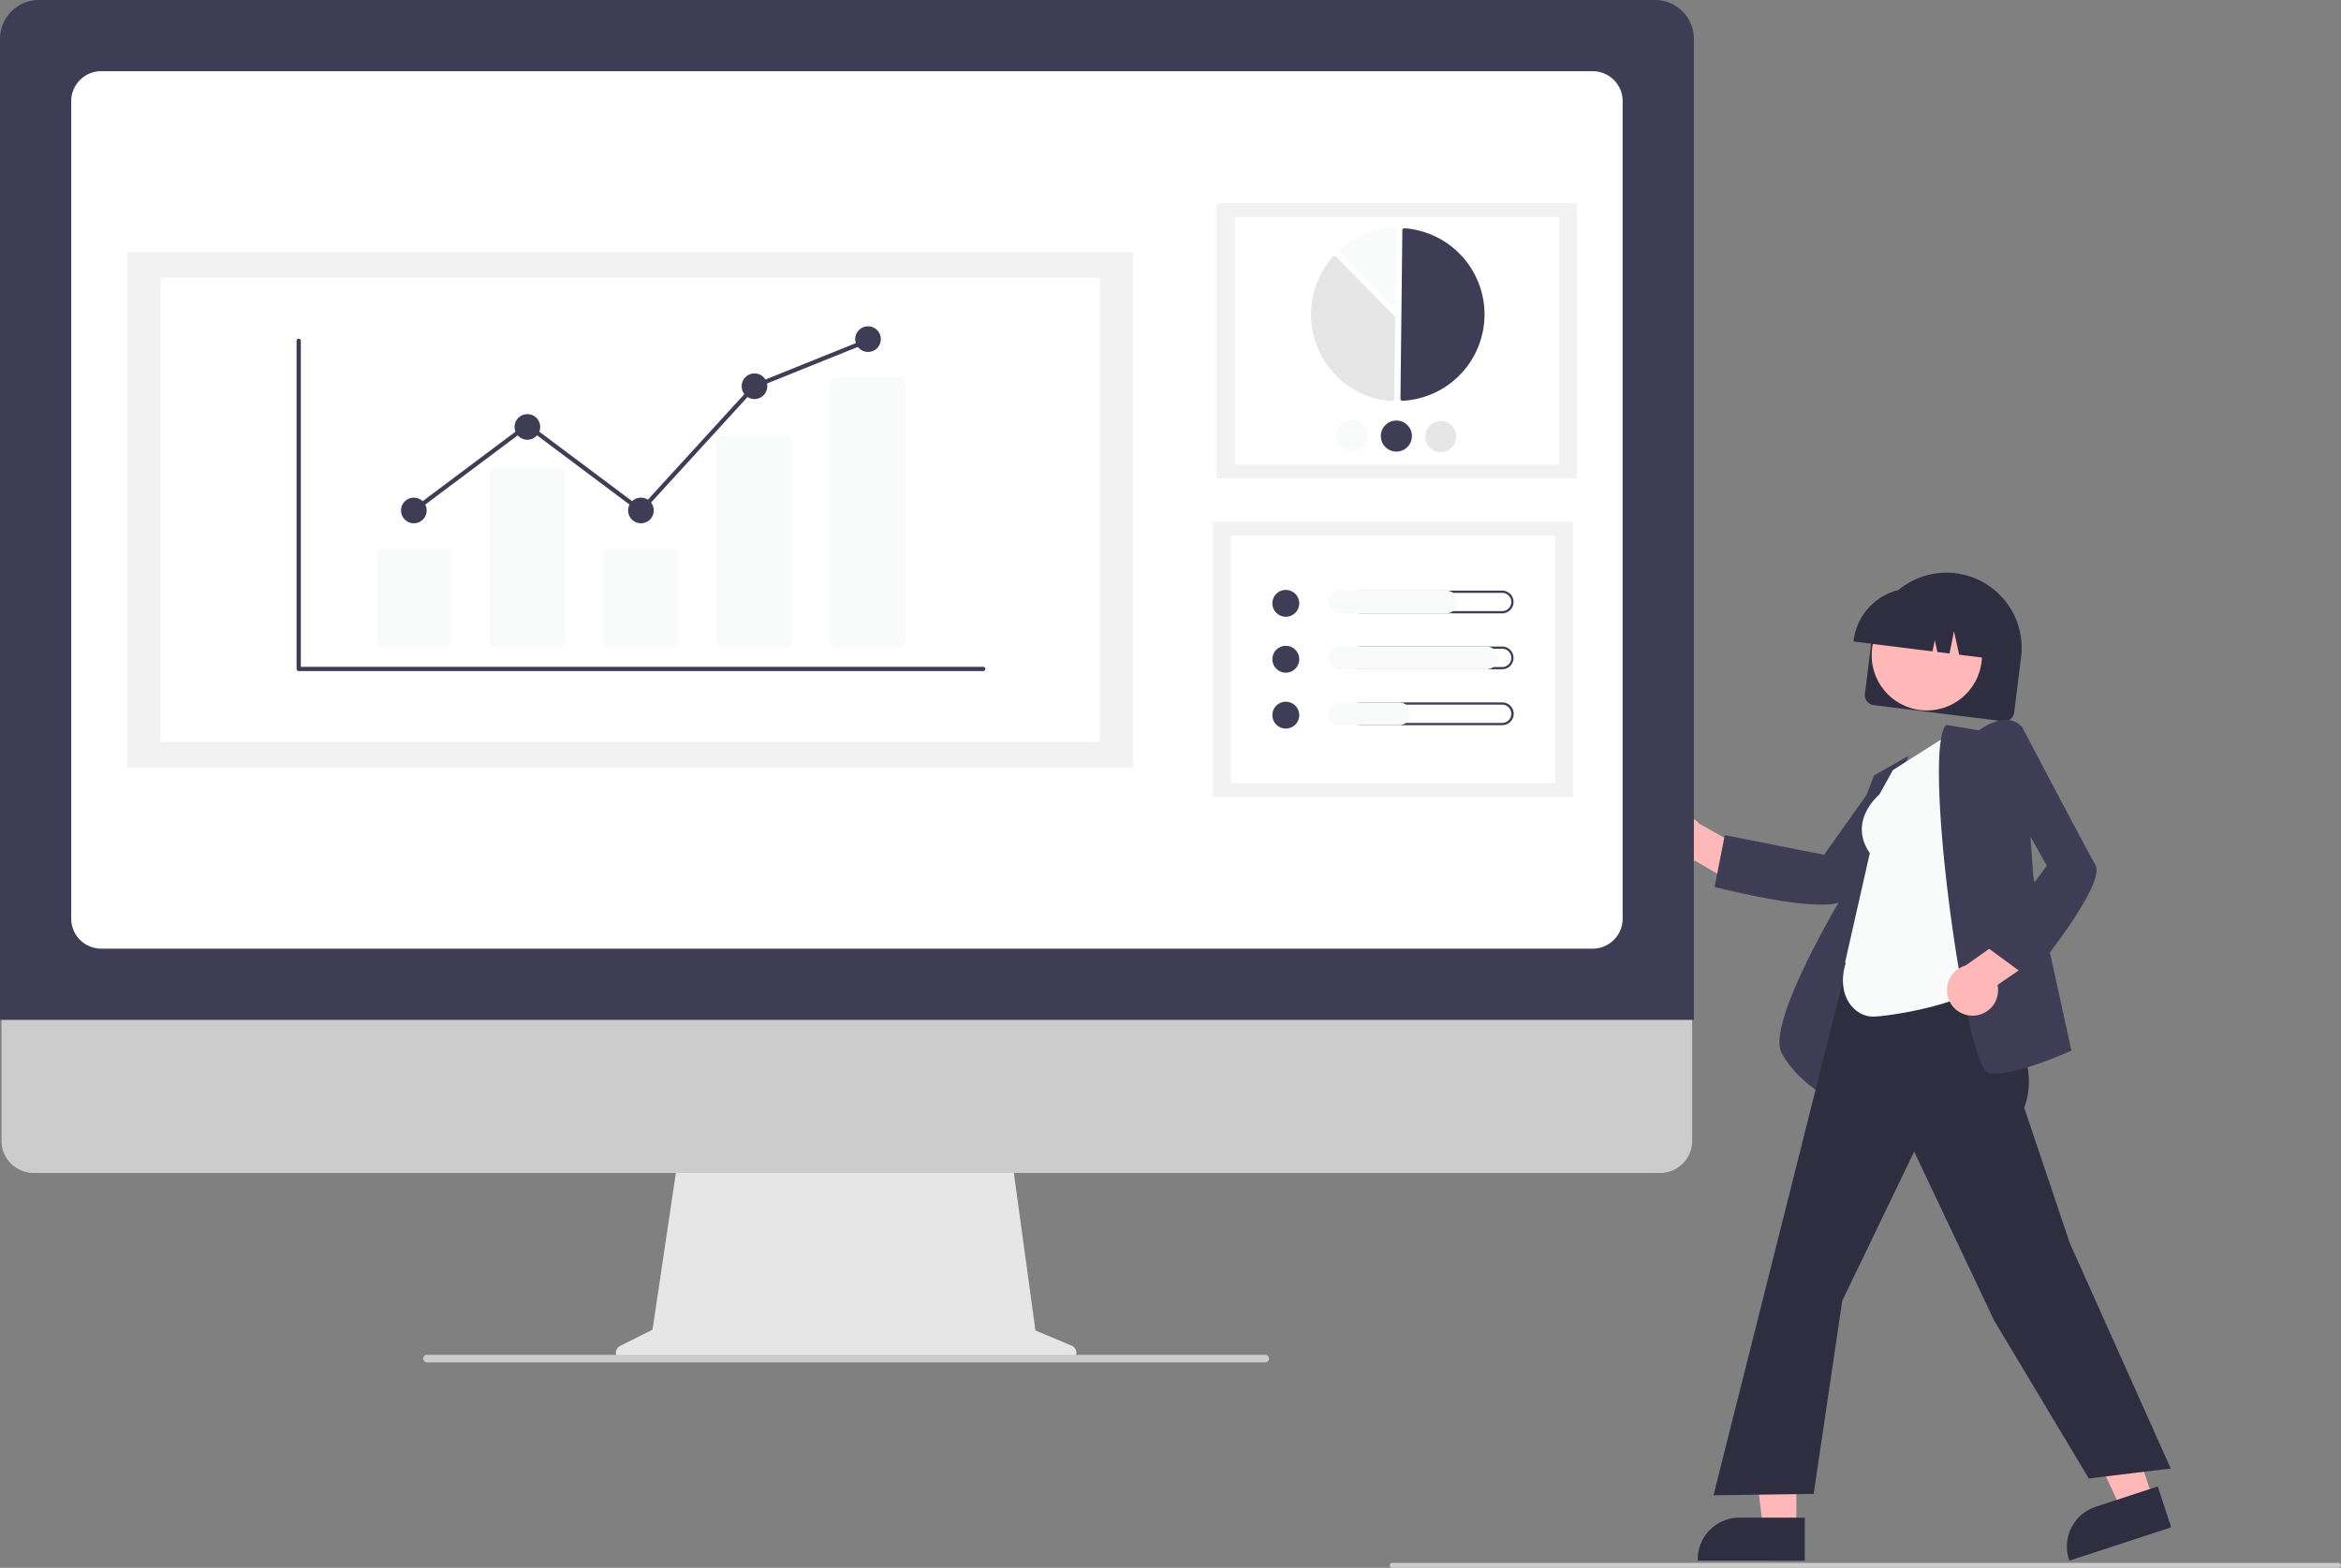 <svg xmlns="http://www.w3.org/2000/svg" width="942.547" height="631.439" data-name="Layer 1"><rect width="100%" height="100%" fill="#808080" stroke="none"/><path fill="#2f2e41" d="m750.864 279.44 2.798-22.427a30.285 30.285 0 0 1 60.103 7.499l-2.798 22.426a4.073 4.073 0 0 1-4.54 3.533l-52.03-6.49a4.073 4.073 0 0 1-3.533-4.541Z"/><circle cx="775.786" cy="263.927" r="22.204" fill="#ffb8b8"/><path fill="#2f2e41" d="M746.328 257.92a23.984 23.984 0 0 1 26.738-20.806l4.486.56a23.983 23.983 0 0 1 20.806 26.737l-.056.449-9.479-1.183-2.103-9.456-1.776 8.972-4.9-.61-1.06-4.772-.897 4.527-31.815-3.97Z"/><path fill="#ffb8b8" d="M667.19 343.131a10.228 10.228 0 0 0 15.284 3.515l20.167 11.814 10.168-10.505-28.714-16.283a10.283 10.283 0 0 0-16.905 11.459Z"/><path fill="#3f3d56" d="M733.286 364.359c-14.875 0-41.052-6.66-42.501-7.031l-.458-.117 4.12-20.86 39.982 7.898 21.72-30.587 24.938-2.535-.696.916c-.325.426-32.47 42.743-37.473 49.841-1.262 1.791-4.868 2.475-9.632 2.475Z"/><path fill="#3f3d56" d="m737.274 442.647-.595-.284c-.127-.06-12.765-6.208-19.311-18.21-6.515-11.943 23.983-62.611 26.116-66.127l.031-16.09 10.972-29.622 13.991-7.908-12.013 28.03Z"/><path fill="#ffb8b8" d="m723.257 615.591-13.372-.001-6.362-51.579 19.736.001-.002 51.579z"/><path fill="#2f2e41" d="m726.667 628.553-43.118-.002v-.545a16.784 16.784 0 0 1 16.783-16.782h26.336Z"/><path fill="#ffb8b8" d="m866.891 603.872-12.707 4.163-22.107-47.033 18.755-6.145 16.059 49.015z"/><path fill="#2f2e41" d="m874.168 615.128-40.974 13.425-.17-.518a16.784 16.784 0 0 1 10.722-21.174h.001l25.026-8.2ZM841 595.439l-38.12-63.64-32.18-67.994-28.959 60.06-11.504 77.789-40.343.56.16-.63 61.737-245.311 48.352 7.224-2.201 31.916 1.31 1.864c10.923 15.517 22.217 31.56 15.74 48.853l18.362 54.523L874 591.439Z"/><path fill="#f9fafa" d="M754 409.439c-7.006 0-15-8-10.853-21.658l-.269-.195 9.961-44.007c-8.692-12.432 2.768-22.692 3.842-23.608l5.47-9.847 24.139-15.309 12.212 101.475-.18.172c-8.82 8.44-38.445 12.977-44.322 12.977Z"/><path fill="#3f3d56" d="M803.433 432.337a11.881 11.881 0 0 1-2.851-.302c-.939-.236-2.459-1.43-4.807-9.077-9.336-30.398-20.36-121.86-12.35-130.81l.182-.206 13.15 2.191c1.092-.806 6.828-4.81 12.12-4.114a8.033 8.033 0 0 1 5.497 3.25l.09.118 4.19 59.594L834 423.111l-.368.168c-.893.406-20.055 9.058-30.199 9.058Z"/><path fill="#ffb8b8" d="M794.59 409.044a10.228 10.228 0 0 0 9.663-12.353l19.248-13.258-5.204-13.662-26.92 19.104a10.283 10.283 0 0 0 3.213 20.169Z"/><path fill="#3f3d56" d="m817.15 394.056-17.146-12.573 24.1-32.864-18.494-32.638 8.275-23.662.534 1.02c.25.474 24.948 47.526 29.257 55.067 4.483 7.844-24.97 43.76-26.226 45.285Z"/><path fill="#e6e6e6" d="m431.48 541.975-14.593-6.145-10.01-73.151H273.573l-10.85 72.852-13.056 6.528a3.1 3.1 0 0 0 1.387 5.873h179.223a3.1 3.1 0 0 0 1.203-5.957Z"/><path fill="#ccc" d="M668.371 472.411H13.542A12.973 12.973 0 0 1 .598 459.438v-92.34h680.717v92.34a12.974 12.974 0 0 1-12.944 12.973Z"/><path fill="#3f3d56" d="M682 410.74H0V15.64A15.657 15.657 0 0 1 15.64 0h650.72A15.657 15.657 0 0 1 682 15.64Z"/><path fill="#fff" d="M641.267 382.064H40.733a12.07 12.07 0 0 1-12.057-12.057V40.733a12.07 12.07 0 0 1 12.057-12.057h600.534a12.07 12.07 0 0 1 12.057 12.057v329.274a12.07 12.07 0 0 1-12.057 12.057Z"/><path fill="#ccc" d="M509.42 548.695H171.972a1.567 1.567 0 0 1-1.54-1.134 1.53 1.53 0 0 1 1.478-1.919h337.385a1.615 1.615 0 0 1 1.616 1.194 1.528 1.528 0 0 1-1.491 1.859Z"/><path fill="#f2f2f2" d="M489.86 81.909h144.996v110.773H489.86z"/><path fill="#fff" d="M497.065 87.414h130.586v99.765H497.065z"/><path fill="#3f3d56" d="M564.651 161.414h.052a34.817 34.817 0 0 0 .779-69.49.794.794 0 0 0-.601.209.786.786 0 0 0-.257.575l-.761 67.902a.797.797 0 0 0 .788.804Z"/><path fill="#e6e6e6" d="M537.346 103.152a1.025 1.025 0 0 1 .72.308l23.375 23.906a1.014 1.014 0 0 1 .291.725l-.364 32.491a1.01 1.01 0 0 1-.33.74 1.026 1.026 0 0 1-.772.268 35.044 35.044 0 0 1-23.7-58.09 1.026 1.026 0 0 1 .742-.347h.038Z"/><path fill="#f9fafa" d="M561.116 91.647a1.03 1.03 0 0 1 .699.286 1.011 1.011 0 0 1 .314.747l-.329 29.316a1.02 1.02 0 0 1-1.75.702l-20.398-20.86a1.023 1.023 0 0 1 .055-1.482 35.118 35.118 0 0 1 21.345-8.708l.064-.001Zm-10.509 83.848a6.253 6.253 0 1 1-6.183-6.323 6.26 6.26 0 0 1 6.183 6.323Z"/><path fill="#3f3d56" d="M568.473 175.695a6.253 6.253 0 1 1-6.183-6.323 6.26 6.26 0 0 1 6.183 6.323Z"/><path fill="#e6e6e6" d="M586.339 175.896a6.253 6.253 0 1 1-6.183-6.324 6.26 6.26 0 0 1 6.183 6.324Z"/><path fill="#f2f2f2" d="M488.333 210.116h144.996v110.773H488.333z"/><path fill="#fff" d="M495.538 215.621h130.586v99.765H495.538z"/><circle cx="517.695" cy="242.988" r="5.422" fill="#3f3d56"/><path fill="#3f3d56" d="M604.812 238.769a3.677 3.677 0 1 1 0 7.354h-57.025a3.677 3.677 0 1 1 0-7.354h57.025m0-.9h-57.025a4.578 4.578 0 1 0 0 9.155h57.025a4.578 4.578 0 1 0 0-9.156Z"/><path fill="#f9fafa" d="M582.311 247.024h-42.928a4.578 4.578 0 1 1 0-9.156h42.928a4.578 4.578 0 0 1 0 9.156Z"/><circle cx="517.695" cy="265.503" r="5.422" fill="#3f3d56"/><path fill="#3f3d56" d="M604.812 261.284a3.677 3.677 0 1 1 0 7.354h-57.025a3.677 3.677 0 1 1 0-7.354h57.025m0-.9h-57.025a4.578 4.578 0 1 0 0 9.155h57.025a4.578 4.578 0 1 0 0-9.156Z"/><path fill="#f9fafa" d="M598.522 269.539h-59.14a4.578 4.578 0 1 1 0-9.156h59.14a4.578 4.578 0 0 1 0 9.156Z"/><circle cx="517.695" cy="288.018" r="5.422" fill="#3f3d56"/><path fill="#3f3d56" d="M604.812 283.799a3.677 3.677 0 1 1 0 7.354h-57.025a3.677 3.677 0 1 1 0-7.354h57.025m0-.901h-57.025a4.578 4.578 0 1 0 0 9.155h57.025a4.578 4.578 0 1 0 0-9.155Z"/><path fill="#f9fafa" d="M563.399 292.053h-24.016a4.578 4.578 0 1 1 0-9.155h24.016a4.578 4.578 0 0 1 0 9.155Z"/><path fill="#f2f2f2" d="M51.188 101.508h405.093v207.61H51.188z"/><path fill="#fff" d="M64.692 111.824h378.087v186.978H64.692z"/><path fill="#3f3d56" d="M395.888 270.277H120.27a.863.863 0 0 1-.863-.863V137.31a.863.863 0 1 1 1.725 0v131.242h274.756a.863.863 0 0 1 0 1.725Z"/><path fill="#f9fafa" d="M179.157 260.789H154.09a2.563 2.563 0 0 1-2.56-2.56V223.67a2.563 2.563 0 0 1 2.56-2.56h25.068a2.563 2.563 0 0 1 2.56 2.56v34.557a2.563 2.563 0 0 1-2.56 2.56Zm45.716 0h-25.069a2.563 2.563 0 0 1-2.56-2.56v-67.335a2.563 2.563 0 0 1 2.56-2.56h25.069a2.563 2.563 0 0 1 2.56 2.56v67.334a2.563 2.563 0 0 1-2.56 2.56Zm45.716 0H245.52a2.563 2.563 0 0 1-2.56-2.56V223.67a2.563 2.563 0 0 1 2.56-2.56h25.069a2.563 2.563 0 0 1 2.56 2.56v34.557a2.563 2.563 0 0 1-2.56 2.56Zm45.715 0h-25.068a2.507 2.507 0 0 1-2.56-2.445V177.84a2.507 2.507 0 0 1 2.56-2.445h25.068a2.507 2.507 0 0 1 2.56 2.445v80.504a2.507 2.507 0 0 1-2.56 2.445Zm45.716 0h-25.07a2.563 2.563 0 0 1-2.56-2.56V154.665a2.563 2.563 0 0 1 2.56-2.56h25.069a2.563 2.563 0 0 1 2.56 2.56v103.562a2.563 2.563 0 0 1-2.56 2.56Z"/><circle cx="166.623" cy="205.585" r="5.175" fill="#3f3d56"/><circle cx="212.339" cy="171.945" r="5.175" fill="#3f3d56"/><circle cx="258.054" cy="205.585" r="5.175" fill="#3f3d56"/><circle cx="303.77" cy="155.556" r="5.175" fill="#3f3d56"/><circle cx="349.486" cy="136.58" r="5.175" fill="#3f3d56"/><path fill="#3f3d56" d="m258.163 206.744-45.824-34.323-45.199 33.854-1.034-1.38 46.233-34.63 45.606 34.16 45.321-49.595.181-.074 45.716-18.419.645 1.6-45.534 18.346-46.111 50.461z"/><path fill="#ccc" d="M941.547 631.439h-381a1 1 0 0 1 0-2h381a1 1 0 0 1 0 2Z"/></svg>